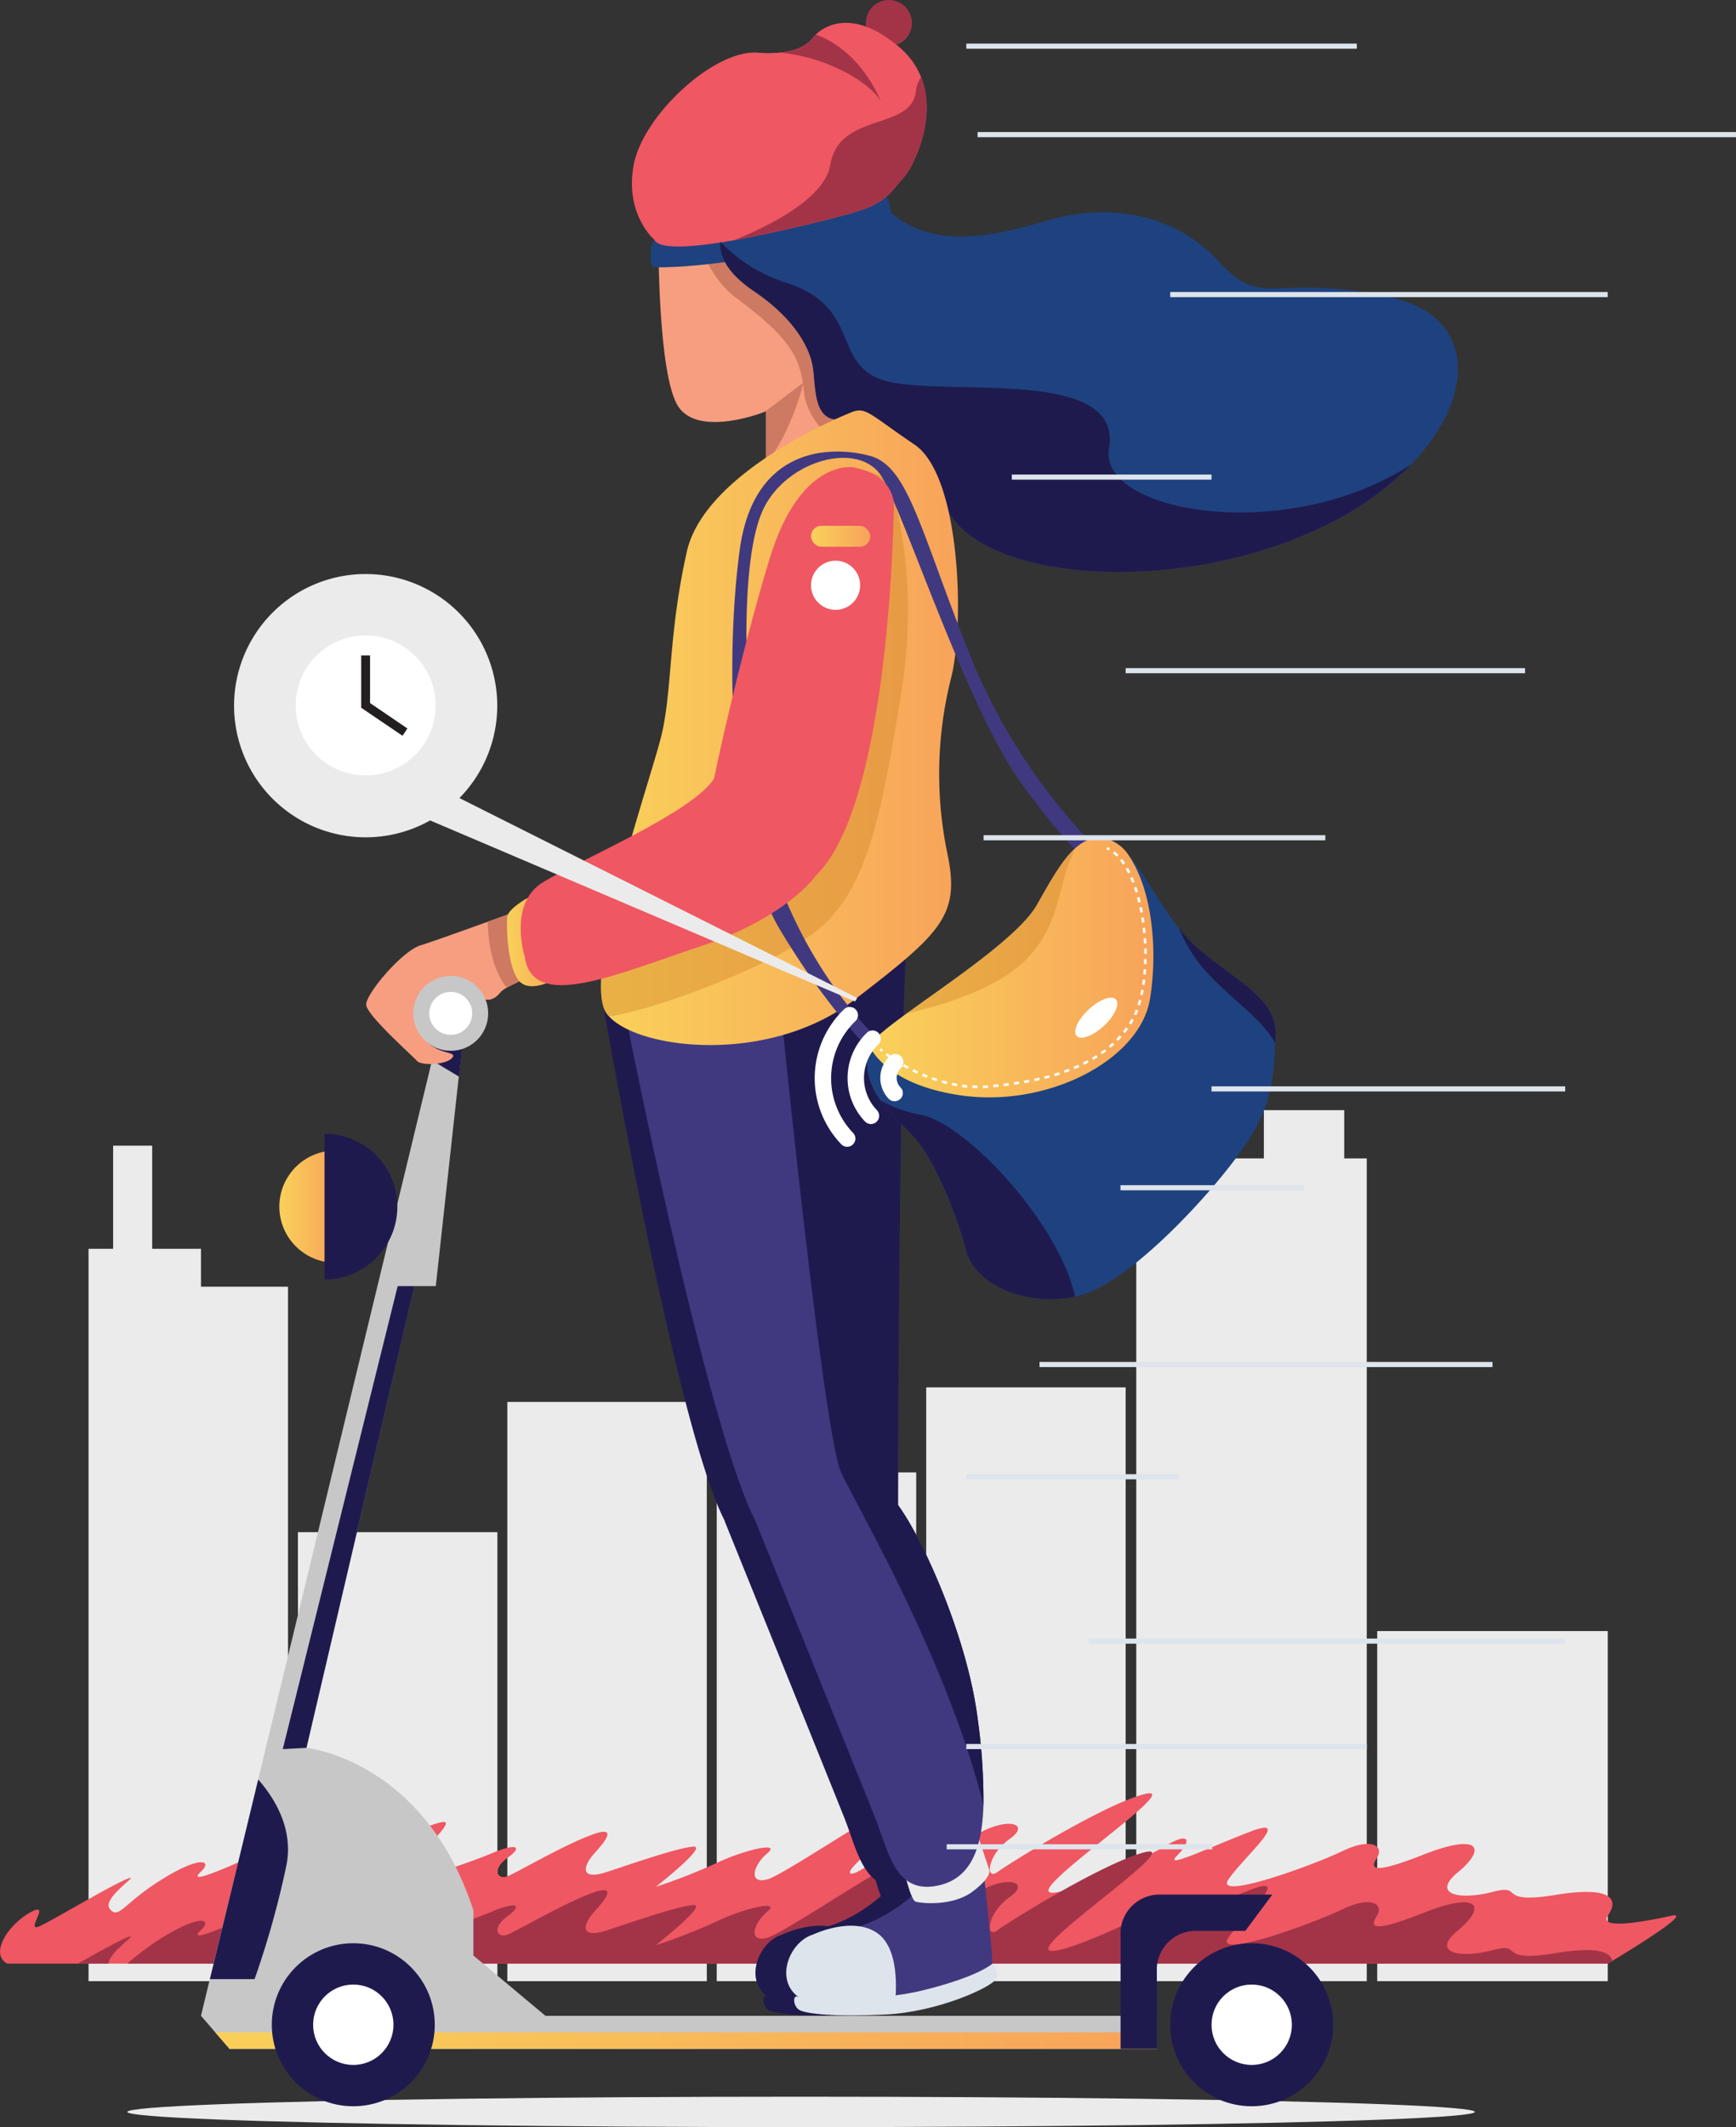<svg xmlns="http://www.w3.org/2000/svg" xmlns:xlink="http://www.w3.org/1999/xlink" viewBox="0 0 457.63 560.55"><rect x="0" y="0" width="457.63" height="560.55" fill="#333333" stroke="none"/><defs><style>.cls-1{fill:#ebebeb;}.cls-2{fill:#ef5762;}.cls-3{fill:#a33448;}.cls-4{fill:#c7c7c7;}.cls-5{fill:#1f1a4e;}.cls-6{fill:url(#linear-gradient);}.cls-7{fill:#fff;}.cls-8{fill:url(#linear-gradient-2);}.cls-9{fill:#403980;}.cls-10{fill:#dee4ec;}.cls-11{fill:#f79e80;}.cls-12{fill:#ce7962;}.cls-13{fill:#1e427f;}.cls-14{fill:url(#linear-gradient-3);}.cls-15{fill:#d18529;opacity:0.42;}.cls-16{fill:url(#linear-gradient-4);}.cls-17{fill:url(#linear-gradient-5);}.cls-18{fill:url(#linear-gradient-6);}.cls-19{fill:#231f20;}</style><linearGradient id="linear-gradient" x1="56.74" y1="537.73" x2="304.93" y2="537.73" gradientUnits="userSpaceOnUse"><stop offset="0" stop-color="#f9cf5a"/><stop offset="0.05" stop-color="#f9cf5a"/><stop offset="1" stop-color="#f8a35a"/></linearGradient><linearGradient id="linear-gradient-2" x1="146.76" y1="337.43" x2="161.54" y2="337.43" xlink:href="#linear-gradient"/><linearGradient id="linear-gradient-3" x1="231.55" y1="211.24" x2="325.65" y2="211.24" xlink:href="#linear-gradient"/><linearGradient id="linear-gradient-4" x1="302.53" y1="274.43" x2="377.16" y2="274.43" xlink:href="#linear-gradient"/><linearGradient id="linear-gradient-5" x1="206.71" y1="266.74" x2="220.81" y2="266.74" xlink:href="#linear-gradient"/><linearGradient id="linear-gradient-6" x1="213.78" y1="141.32" x2="229.42" y2="141.32" xlink:href="#linear-gradient"/></defs><title>Driving to work</title><g id="Layer_shadow"><ellipse class="cls-1" cx="211.17" cy="556.53" rx="177.61" ry="4.01"/></g><g id="Layer_buildings"><rect class="cls-1" x="78.54" y="403.76" width="52.58" height="118.32"/><rect class="cls-1" x="133.74" y="369.44" width="52.58" height="152.64"/><rect class="cls-1" x="188.94" y="388" width="52.58" height="134.08"/><rect class="cls-1" x="244.16" y="365.6" width="52.58" height="156.48"/><rect class="cls-1" x="363.05" y="429.82" width="60.77" height="92.26"/><polygon class="cls-1" points="52.98 329.08 40.12 329.08 40.12 301.91 29.82 301.91 29.82 329.08 23.34 329.08 23.34 339.07 23.34 522.08 75.92 522.08 75.92 339.07 52.98 339.07 52.98 329.08"/><polygon class="cls-1" points="354.35 292.55 333.17 292.55 333.17 305.26 299.53 305.26 299.53 522.08 360.29 522.08 360.29 305.26 354.35 305.26 354.35 292.55"/></g><g id="Layer_grass"><path class="cls-2" d="M498.1,536.22l-1.17.69H75c-4.71-2.65.3-10.3,6.18-13.53s-2.06,5.88,2.65,3.55,18-10.32,22.65-12.28-6.76,4.91-4.41,7.85,3.53-1.47,13.83-7.85,13.24-4.81,10.22-2,1.25,1.6,16.56-5.46,10.59-1.18,6,3.88-1.34,6.09,8.76,1.58,27.06-11.93,32.07-13-7.95,9.93-11.49,14.19,18.55-3.38,24.73-6,8.53-2,4.18,1.18-2.62,5.89,0,4.85,14.06-7.79,21.71-10.73,4.12,1.47,1.18,4.7-4.12,7.36,3.4,4.88,18.67-6.35,22.68-6.64-9.9,10.6-9.9,10.6a153.06,153.06,0,0,0,16.13-6.32c7-3.36,17.12-5.75,13.27-2.52s-5,8.24,0,6.87,36.5-23.34,42.69-23.93-20.6,19.12-20.9,21.94,12.36-7.23,15.41-8.7c2.22-1.08,1.3,1.32-.74,4.71-.74,1.23-1.64,2.61-2.57,4-1.59,2.36.64,1.8,4.39,0,4.47-2.19,11.08-6.2,15.88-9.24,8.83-5.6,15.6-3.54,9.71.58s-6.53,11.11-3.2,8.7,27.62-17.53,38.51-20.47-20.89,18.54-24.72,24.43c-1.08,1.66.39,1.82,3.2,1.09,5.77-1.48,17.21-6.66,23.77-10,1.52-.78,2.77-1.45,3.64-2,6.46-3.83,6.76-1.18,2.93,2.64s8.83-2.35,19.7-6.47-2.33,7.06-6.16,12.75,22.07-3.63,30-7.45,10.89-1.18,9.29,1.47-2.76,5.29,12.19-.59,16.48-1.47,9.12,4.58.59,7.49,9.07,5.26.64,3.4,16.53.8,16.47,1.72,13.85,5.4,8.51,1.91,16.45.14C520.27,522.73,502.85,533.36,498.1,536.22Z" transform="translate(-73.12 -19.46)"/><path class="cls-3" d="M101.74,536.91H93.65c4.95-2.8,10.2-5.75,12.81-6.84C110.69,528.31,101.86,533.67,101.74,536.91Z" transform="translate(-73.12 -19.46)"/><path class="cls-3" d="M498.1,536.22l-1.17.69H106.68a69.86,69.86,0,0,1,9.2-6.84c10.3-6.37,13.24-4.81,10.22-2s1.25,1.6,16.56-5.47,10.59-1.17,6,3.88-1.34,6.09,8.76,1.59,27.06-11.94,32.07-13S181.49,525,178,529.23s18.55-3.38,24.73-6,8.53-2.06,4.18,1.18-2.62,5.89,0,4.85,14.06-7.79,21.71-10.74,4.12,1.48,1.18,4.71-4.12,7.36,3.4,4.88,18.67-6.35,22.68-6.64-9.9,10.59-9.9,10.59a151.9,151.9,0,0,0,16.13-6.31c7-3.37,17.12-5.75,13.27-2.52s-5,8.24,0,6.87c4-1.1,25.08-15.46,36.46-21.4,2.79-1.47,5-2.42,6.23-2.53,2.43-.23-.24,2.69-4.41,6.48-6.4,5.84-16.31,13.75-16.49,15.46-.29,2.82,12.36-7.23,15.41-8.7s.19,3.53-3.31,8.7,11.45-3.7,20.27-9.29,15.6-3.53,9.71.59-6.53,11.12-3.2,8.7c1.7-1.23,8.9-5.8,17-10.37,7.7-4.33,16.21-8.67,21.52-10.1,1.5-.41,2.19-.35,2.25.08.37,2.63-23.67,19.27-27,24.34-3.82,5.89,24.13-7.06,30.61-10.89s6.76-1.17,2.93,2.65,8.83-2.35,19.7-6.47-2.33,7.06-6.16,12.75,22.07-3.63,30-7.46,10.89-1.17,9.29,1.48-2.76,5.3,12.19-.59,16.48-1.47,9.12,4.58.59,7.48,9.07,5.26.64,3.4,16.53.79C494.14,532.32,497.79,533.87,498.1,536.22Z" transform="translate(-73.12 -19.46)"/></g><g id="Layer_scooter"><rect class="cls-4" x="60.49" y="531.21" width="244.44" height="8.7"/><path class="cls-4" d="M216.91,550.67V555l-83.3,4.34L129.85,555l-3.75-4.35,2.35-9.72,12.74-52.6L187,298.92l1.12-4.61h6.94l-1,8.87L188,358.38h-5.66L153.91,480.05s31.06,3.09,44,42.81v11.92Z" transform="translate(-73.12 -19.46)"/><path class="cls-5" d="M148.61,511.08A237.56,237.56,0,0,1,140.23,541H128.45l12.74-52.6C145.24,493,150.6,501.19,148.61,511.08Z" transform="translate(-73.12 -19.46)"/><polygon class="cls-6" points="304.93 535.55 304.93 539.9 60.49 539.9 56.73 535.55 304.93 535.55"/><path class="cls-5" d="M378.77,518.72a10,10,0,0,0-2.4.28h0a10.3,10.3,0,0,0-7.86,9.28h0v31.09h9.57v-20.1h0c0-.23,0-.47,0-.71s0-.49,0-.73a10.28,10.28,0,0,1,7.87-9.27,9.92,9.92,0,0,1,2.4-.28c.23,0,.46,0,.69,0v0h12.36l7.12-9.56Z" transform="translate(-73.12 -19.46)"/><circle class="cls-5" cx="329.96" cy="533.56" r="21.48"/><circle class="cls-5" cx="93.13" cy="533.56" r="21.48"/><circle class="cls-7" cx="329.96" cy="533.56" r="10.59"/><circle class="cls-7" cx="93.13" cy="533.56" r="10.59"/><path class="cls-8" d="M146.76,337.43a14.79,14.79,0,0,0,14.78,14.79V322.65A14.78,14.78,0,0,0,146.76,337.43Z" transform="translate(-73.12 -19.46)"/><path class="cls-5" d="M177.87,337.43a19.2,19.2,0,0,1-19.2,19.2V318.24A19.2,19.2,0,0,1,177.87,337.43Z" transform="translate(-73.12 -19.46)"/><polygon class="cls-5" points="121.98 274.85 121.01 283.72 113.92 279.46 115.04 274.85 121.98 274.85"/><polygon class="cls-5" points="109.26 338.92 80.79 460.59 74.54 460.93 104.83 338.92 109.26 338.92"/></g><g id="Layer_character1"><g id="Layer_right_leg" data-name="Layer_right leg"><path class="cls-5" d="M306.34,518.2s-7.29,7.27-16.87,9.41S276,532,274.26,537.23s5,13.71,28.32,10.18,23.87-7.88,24-10.5-2.3-24.25-2.3-24.25S310.92,518.79,306.34,518.2Z" transform="translate(-73.12 -19.46)"/><path class="cls-5" d="M279.31,529.25s10.38-5,17-.34,4.58,18.74,4.58,18.74-15.21,3-23.79-1S272.68,531.27,279.31,529.25Z" transform="translate(-73.12 -19.46)"/><path class="cls-5" d="M275.47,545.7s18.2,1.83,32.84-1.76,18.26-7,18.26-7,2.09,1.85,1,4-15.31,8.72-29.15,9.38-20.5-.19-22.5-1.08S273.86,544.76,275.47,545.7Z" transform="translate(-73.12 -19.46)"/><path class="cls-5" d="M303.27,512.2s1.76,7.94,3.09,8.38,9.71,1.33,15-2.64,4.42-5.74,4.42-5.74l-4.2-12.58S303.93,503.15,303.27,512.2Z" transform="translate(-73.12 -19.46)"/><path class="cls-5" d="M304.36,266.33c-2,8.73-2.62,126.94-2.64,149.65v.62A20.51,20.51,0,0,1,298,429.1c-7.23,9.62-23.19,8.77-32.86-7.15-.3-.49-.59-1-.91-1.62h0c-12.92-24.71-32-135.55-32-135.55,2.4-16.25,39.26-22,59.8-22C299.78,262.72,304.91,263.91,304.36,266.33Z" transform="translate(-73.12 -19.46)"/><path class="cls-5" d="M324.24,495.13c-.34,11.52-3.36,18.89-11.12,21-12.06,3.2-13.82-8.55-17.35-17.45s-31.16-77.23-31.59-78.3h0c-.64-13.77,12.48-14.21,23.1-11.69,5.59,1.33,10.48,3.48,12.31,5a13.24,13.24,0,0,1,2.13,2.4c6.36,8.6,18.23,34.56,21,56.32A152.8,152.8,0,0,1,324.24,495.13Z" transform="translate(-73.12 -19.46)"/><path class="cls-5" d="M324.24,495.13c-5.95-23.85-17.46-48.6-26.29-66-4.76-9.38-8.75-16.64-10.67-20.48,5.59,1.33,10.48,3.48,12.31,5a13.24,13.24,0,0,1,2.13,2.4c6.36,8.6,18.23,34.56,21,56.32A152.8,152.8,0,0,1,324.24,495.13Z" transform="translate(-73.12 -19.46)"/><path class="cls-5" d="M304.36,266.33c-2,8.73-2.62,126.94-2.64,149.65v.62A20.51,20.51,0,0,1,298,429.1c-4.76-9.38-8.75-16.64-10.67-20.48-.22-.45-.42-.84-.58-1.2-4.65-9.88-16.23-125.16-16.23-125.16L292,262.74C299.78,262.72,304.91,263.91,304.36,266.33Z" transform="translate(-73.12 -19.46)"/></g><g id="Layer_left_leg" data-name="Layer_left leg"><path class="cls-9" d="M314.47,518.2s-7.29,7.27-16.87,9.41-13.48,4.37-15.21,9.62,5,13.71,28.32,10.18,23.87-7.88,24-10.5-2.3-24.25-2.3-24.25S319.05,518.79,314.47,518.2Z" transform="translate(-73.12 -19.46)"/><path class="cls-10" d="M287.44,529.25s10.38-5,17-.34S309,547.65,309,547.65s-15.21,3-23.79-1S280.81,531.27,287.44,529.25Z" transform="translate(-73.12 -19.46)"/><path class="cls-10" d="M283.59,545.7s18.21,1.83,32.85-1.76,18.26-7,18.26-7,2.09,1.85,1,4-15.3,8.72-29.14,9.38-20.5-.19-22.5-1.08S282,544.76,283.59,545.7Z" transform="translate(-73.12 -19.46)"/><path class="cls-1" d="M311.4,512.2s1.76,7.94,3.09,8.38,9.7,1.33,15-2.64,4.41-5.74,4.41-5.74l-4.19-12.58S312.06,503.15,311.4,512.2Z" transform="translate(-73.12 -19.46)"/><path class="cls-9" d="M312.48,266.33c-2,8.73-2.62,126.94-2.63,149.65v.62a20.51,20.51,0,0,1-3.77,12.5c-7.24,9.62-23.19,8.77-32.86-7.15-.3-.49-.6-1-.91-1.62h0c-12.92-24.71-34.18-132.89-34.18-132.89,2.4-16.26,41.45-24.65,62-24.68C307.91,262.72,313,263.91,312.48,266.33Z" transform="translate(-73.12 -19.46)"/><path class="cls-9" d="M332.37,495.13c-.34,11.52-3.36,18.89-11.12,21-12.06,3.2-13.82-8.55-17.35-17.45s-31.16-77.23-31.59-78.3h0c-.64-13.77,12.48-14.21,23.1-11.69,5.59,1.33,10.48,3.48,12.31,5a13.63,13.63,0,0,1,2.13,2.4c6.36,8.6,18.23,34.56,21,56.32A154.15,154.15,0,0,1,332.37,495.13Z" transform="translate(-73.12 -19.46)"/><path class="cls-5" d="M332.37,495.13c-5.95-23.85-17.46-48.6-26.29-66-4.76-9.38-8.75-16.64-10.67-20.48,5.59,1.33,10.48,3.48,12.31,5a13.63,13.63,0,0,1,2.13,2.4c6.36,8.6,18.23,34.56,21,56.32A154.15,154.15,0,0,1,332.37,495.13Z" transform="translate(-73.12 -19.46)"/><path class="cls-5" d="M312.48,266.33c-2,8.73-2.62,126.94-2.63,149.65v.62a20.51,20.51,0,0,1-3.77,12.5c-4.76-9.38-8.75-16.64-10.67-20.48-.22-.45-.42-.84-.58-1.2-4.66-9.88-16.23-125.16-16.23-125.16l21.52-19.52C307.91,262.72,313,263.91,312.48,266.33Z" transform="translate(-73.12 -19.46)"/></g><g id="Layer_head"><path class="cls-11" d="M297.44,137.59s0,0,0,.06c0,.21-.53,1.11-5.65,3.67-6.06,3-16.77.51-16.77.51v-14h0c-.42.28-17.46,6.9-23-1.09s-5.33-44.47-5.33-44.47c.05-6.64,3-10.31,8.3-11.88,6.33-1.88,16-.76,28.17,1.88,22.33,4.85,14.34,28.39,14.34,28.39Z" transform="translate(-73.12 -19.46)"/><path class="cls-12" d="M285,120.21s-3.5,14.08-10,21.21V127.79Z" transform="translate(-73.12 -19.46)"/><circle class="cls-3" cx="234.32" cy="6.08" r="6.08"/><path class="cls-12" d="M297.44,137.59s0,0,0,.06c-5.92-2.12-11.76-8.05-12.42-15.22-.84-9.16-4.14-14.27-17.88-24.51-9-6.72-11.54-19.55-12.21-27.57,6.33-1.88,16-.76,28.17,1.88,22.33,4.85,14.34,28.39,14.34,28.39Z" transform="translate(-73.12 -19.46)"/><path class="cls-13" d="M445.18,141.78A82.32,82.32,0,0,1,421.5,158.4C382.71,177,330,172.54,322.23,152.34S299.06,130.52,293.41,130s-5.26-8.22-5.93-13.34S283,103.71,271.85,96.17c-8.64-5.83-9.07-10.94-8.82-13a4.05,4.05,0,0,1,.2-.92c-5.92-21.15,33.41-16.44,44.72-6.77s26.27,6.5,41.62,2,33.14-2,44.85,10.91,14.15,2.83,44.86,9.29C462.22,102.61,462.61,123.68,445.18,141.78Z" transform="translate(-73.12 -19.46)"/><path class="cls-13" d="M245.32,89.91s14.75.5,37.27-4.85S308,75.53,308,75.53s-.61-3.91-1.31-4.31-14.25,5-29.3,7.37-28.38,4-30.71,3.64S244.13,89.2,245.32,89.91Z" transform="translate(-73.12 -19.46)"/><path class="cls-2" d="M311.39,66.16c-3,3.34-4.25,6-9.91,8.19S276.34,81,267.34,82.64c-.21,0-.43.08-.64.11-8.87,1.57-19.61,2.86-21.08-.11,0,0-7.88-6.67-5.45-19.71s21.05-30.3,32.5-29.6a38,38,0,0,0,5.91,0c6.47-.63,8.21-3.17,9.16-4.3l.39-.42c2-2,9.64-7.38,22.15,3.36a19.67,19.67,0,0,1,5.65,7.84C320.25,50.73,313.8,63.51,311.39,66.16Z" transform="translate(-73.12 -19.46)"/><path class="cls-3" d="M305.31,46.14c-.21-.4-3.18-5.62-14.74-10.07a48.56,48.56,0,0,0-12-2.78c6.47-.63,8.2-3.17,9.16-4.3l.4-.42C300,32.74,305.08,45.54,305.31,46.14Z" transform="translate(-73.12 -19.46)"/><path class="cls-5" d="M445.18,141.78A82.32,82.32,0,0,1,421.5,158.4C382.71,177,330,172.54,322.23,152.34S299.06,130.52,293.41,130s-5.26-8.22-5.93-13.34S283,103.71,271.85,96.17c-8.64-5.83-9.07-10.94-8.82-13a40.69,40.69,0,0,0,17,10.66c21.33,6.74,11.36,22.77,27.93,26.33s61.29-3.72,57.51,17.44C362.46,154.48,412.33,163.33,445.18,141.78Z" transform="translate(-73.12 -19.46)"/><path class="cls-3" d="M311.39,66.16c-3,3.34-4.25,6-9.91,8.19S276.34,81,267.34,82.64c-.21,0-.43.08-.64.11C277,78.53,290.58,71.42,292,62.91c2.23-13.9,21.21-9,22.53-19.2a7.69,7.69,0,0,1,1.45-3.94C320.25,50.73,313.8,63.51,311.39,66.16Z" transform="translate(-73.12 -19.46)"/></g><g id="Layer_body"><path class="cls-14" d="M322.87,244.45c3.39,16.19-1.47,20.74-24.42,38.4-22.41,17.23-56.61,13.29-64.77,4.47a6.54,6.54,0,0,1-.55-.65c-4.08-5.35.43-25.14,5.51-43.2,3.71-13.2,7.73-25.47,8.91-30.51,2.8-11.91,1.77-26.47,6.62-48.1s43.1-36.63,43.1-36.63c4.09-1.77,4.71.15,16.92,8.38s13.24,47.52,9.65,61.5A103.29,103.29,0,0,0,322.87,244.45Z" transform="translate(-73.12 -19.46)"/><path class="cls-15" d="M310.73,201.93c-5.29,32.66-9,51.42-21.62,62.24-10.36,8.9-41.81,21.09-55.43,23.15a6.54,6.54,0,0,1-.55-.65c-4.08-5.35.43-25.14,5.51-43.2,9.2-4.9,27.52-7.93,33-26.16s18.62-89,36-70.32C307.64,147,316,169.28,310.73,201.93Z" transform="translate(-73.12 -19.46)"/><path class="cls-9" d="M270.21,198.84s-2-31.55,3.94-44.79,25.49-18.81,31.48-8.85,22.32,60.71,36.66,80.57,21.85,24.49,21.85,24.49a4.05,4.05,0,0,0,0-4.85c-1.77-2.87-22.29-20.53-35.53-53.85s-16.11-49.31-26.26-52-30.45-2.49-34.21,24.65-3.12,77.15,10.46,100S305.22,299,305.22,299s2.42-.66,2.65-2.65C307.87,296.38,267.64,263.94,270.21,198.84Z" transform="translate(-73.12 -19.46)"/><path class="cls-13" d="M409.37,292.85c0,.49-.05,1-.08,1.46-.49,9.18-.53,16.84-9.48,29.14-9.41,12.95-28.25,32.52-40.16,36.78a23.7,23.7,0,0,1-3.15.9c-11.58,2.54-26.09-2.15-28.77-12.38-2.94-11.17-9-24.86-14-30s-7.94-8.54-7.94-8.54-.27-.32-.67-.89c-1.54-2.19-5.06-8.12-2.61-13.71a11.58,11.58,0,0,1,3.28-4.23c1.66-1.4,3.85-3.05,6.36-4.88,11.46-8.34,29.53-20.31,34.24-28.51,3.42-6,6.51-11.73,10.14-15,2.45-2.2,5.16-3.27,8.37-2.5a10.9,10.9,0,0,1,5.21,3.61h0c4.29,4.78,8.39,13.18,13.78,20a38.28,38.28,0,0,0,5.59,5.83C400.4,278.88,410,283,409.37,292.85Z" transform="translate(-73.12 -19.46)"/><path class="cls-5" d="M356.5,361.13c-11.58,2.54-26.09-2.15-28.77-12.38-2.94-11.17-9-24.86-14-30s-7.94-8.54-7.94-8.54-.27-.32-.67-.89a31.94,31.94,0,0,0,10.41,3.83C327.77,315.26,352.5,342.11,356.5,361.13Z" transform="translate(-73.12 -19.46)"/><path class="cls-5" d="M409.37,292.85c0,.49-.05,1-.08,1.46-3.62-6.36-10.43-10.67-17.13-17.64a39,39,0,0,1-8.24-12.6,38.28,38.28,0,0,0,5.59,5.83C400.4,278.88,410,283,409.37,292.85Z" transform="translate(-73.12 -19.46)"/><path class="cls-16" d="M376.27,282.7c-2.64,16.19-27.36,29-50.62,25.3-14.72-2.33-20.7-8.31-23.12-12.39a11.58,11.58,0,0,1,3.28-4.23c1.66-1.4,3.85-3.05,6.36-4.88,11.46-8.34,29.53-20.31,34.24-28.51,3.42-6,6.51-11.73,10.14-15,2.45-2.2,5.16-3.27,8.37-2.5a10.9,10.9,0,0,1,5.21,3.61h0C377.17,253.75,378.28,270.41,376.27,282.7Z" transform="translate(-73.12 -19.46)"/><path class="cls-15" d="M356.55,243c-.45,1.14-1,2.42-1.61,3.82-2.8,6.33-2.65,19.72-15.09,28.69-8.35,6-20.55,9.42-27.68,11,11.46-8.34,29.53-20.31,34.24-28.51C349.83,252,352.92,246.26,356.55,243Z" transform="translate(-73.12 -19.46)"/><ellipse class="cls-7" cx="362.11" cy="287.62" rx="7.06" ry="2.95" transform="translate(-172.08 303.74) rotate(-42.87)"/><path class="cls-7" d="M305.45,296.64l-.53-.45.45-.5.5.42Z" transform="translate(-73.12 -19.46)"/><path class="cls-7" d="M330.82,306.22l-1.38-.05,0-.68c.45,0,.9,0,1.36.05Zm1.38,0,0-.68c.45,0,.9,0,1.35-.07l.05.68Zm-4.14-.14c-.46,0-.92-.09-1.37-.15l.09-.68,1.34.16ZM335,306l-.06-.68,1.35-.14.08.67Zm2.73-.3-.08-.68,1.35-.17.09.67Zm-12.36,0c-.46-.08-.91-.16-1.36-.26l.14-.66c.44.09.89.18,1.34.25Zm15.08-.36-.1-.67,1.35-.21.11.67Zm-17.78-.2-1.34-.35.19-.65,1.31.34Zm20.49-.24-.12-.66,1.34-.25.13.66ZM320,304.4l-1.3-.44.22-.64c.42.15.85.3,1.29.44Zm25.85,0-.14-.66,1.33-.3.15.66Zm2.68-.62-.17-.66,1.32-.34.18.65Zm-31.13-.29c-.43-.17-.86-.34-1.27-.52l.26-.63c.41.18.83.35,1.26.52Zm33.78-.43-.19-.65,1.3-.41.21.65Zm-36.31-.65-1.25-.6.31-.61c.39.2.8.4,1.22.59Zm38.93-.2-.22-.64,1.27-.47.24.64C354.63,301.89,354.2,302.05,353.76,302.2Zm2.57-1-.26-.63c.42-.17.84-.35,1.25-.54l.28.62Zm-44-.05-1.21-.67.34-.59,1.19.66Zm46.49-1.09-.3-.61c.41-.2.81-.4,1.2-.61l.32.59C359.67,299.67,359.26,299.88,358.85,300.08ZM310,299.8l-1.17-.74.37-.57c.36.24.74.48,1.15.73Zm51.31-1-.34-.59,1.15-.7.37.57C362.07,298.31,361.68,298.55,361.28,298.78Zm-53.62-.49c-.42-.29-.8-.56-1.12-.81l.4-.54c.32.24.69.51,1.1.79Zm55.95-1-.39-.55c.37-.26.73-.53,1.09-.8l.41.54Q364.18,296.9,363.61,297.29Zm2.2-1.68-.44-.52c.35-.29.68-.58,1-.89l.46.5C366.51,295,366.16,295.32,365.81,295.61Zm2-1.87-.48-.48c.31-.32.62-.65.92-1l.5.46C368.48,293.07,368.16,293.41,367.84,293.74Zm1.84-2.07-.53-.42c.28-.36.55-.71.81-1.08l.55.4C370.24,290.94,370,291.31,369.68,291.67Zm1.61-2.25-.56-.36.4-.65c.1-.16.19-.33.29-.51l.59.33-.3.53Zm1.35-2.44-.62-.27c.18-.4.35-.82.51-1.25l.64.24C373,286.14,372.82,286.57,372.64,287Zm1-2.59-.65-.2c.14-.43.26-.86.38-1.3l.65.17C373.88,283.51,373.76,284,373.62,284.39Zm.71-2.67-.66-.15.27-1.33.66.12C374.52,280.82,374.43,281.27,374.33,281.72Zm.5-2.72-.67-.1c.06-.44.13-.89.18-1.34l.67.08C375,278.1,374.9,278.55,374.83,279Zm.33-2.73-.68-.07c0-.44.08-.9.11-1.35l.67,0C375.23,275.35,375.2,275.81,375.16,276.27Zm.18-2.75-.68,0c0-.45,0-.9,0-1.36h.68C375.37,272.6,375.36,273.06,375.34,273.52Zm-.63-2.75c0-.45,0-.9,0-1.36l.68,0c0,.46,0,.92,0,1.38Zm-.07-2.72c0-.45-.05-.9-.08-1.36l.67,0c0,.45.06.91.08,1.37Zm-.19-2.71c-.05-.46-.09-.91-.14-1.36l.67-.08c0,.46.1.92.14,1.37Zm-.31-2.71c-.07-.45-.13-.9-.2-1.35l.67-.11c.07.45.14.91.2,1.37Zm-.43-2.69-.27-1.33.66-.14q.15.66.27,1.35Zm-.57-2.66c-.1-.45-.21-.88-.33-1.32l.65-.17c.12.43.23.88.34,1.33Zm-.71-2.62c-.13-.44-.27-.87-.41-1.29l.64-.22c.15.43.29.86.42,1.31Zm-.87-2.57c-.17-.43-.34-.85-.52-1.25l.62-.27c.19.41.36.84.53,1.28Zm-1.09-2.48c-.2-.41-.41-.81-.63-1.19l.59-.34c.22.4.44.81.65,1.23Zm-1.33-2.33c-.26-.38-.52-.75-.79-1.09l.53-.42c.28.35.55.73.82,1.13Zm-1.67-2.08a9,9,0,0,0-1-.89l.42-.53a10.12,10.12,0,0,1,1.05.94Z" transform="translate(-73.12 -19.46)"/><path class="cls-7" d="M365.37,243.58a5.12,5.12,0,0,0-.58-.28l.27-.63.63.31Z" transform="translate(-73.12 -19.46)"/></g><g id="Layer_left_hand" data-name="Layer_left hand"><path class="cls-11" d="M216.73,275.2a92.89,92.89,0,0,0-10,4.52,6.82,6.82,0,0,0-1.77,1.32c-1.43,1.88-4.19,3.09-6.29-.1S182.19,275.75,183,287s10.71,8.93,9.49,11-8.27,2.42-9.49,1-13.24-12-13.35-14.79S179,270.12,184,268.57c2.85-.88,11.13-3.84,17.68-6.21,4.85-1.74,8.74-3.16,8.74-3.16C218.49,260.52,216.73,275.2,216.73,275.2Z" transform="translate(-73.12 -19.46)"/><path class="cls-12" d="M216.73,275.2a92.89,92.89,0,0,0-10,4.52c-3.95-4.79-4.92-12.23-5.05-17.36,4.85-1.74,8.74-3.16,8.74-3.16C218.49,260.52,216.73,275.2,216.73,275.2Z" transform="translate(-73.12 -19.46)"/><path class="cls-17" d="M215.84,254.12s-8.71,4.09-9,6.95.1,14.46,3.58,17.33,10.43-1.66,10.43-1.66Z" transform="translate(-73.12 -19.46)"/><path class="cls-2" d="M211.43,271.45s-4.41-13.91,4.86-19.53,39.48-18.43,45-27.19,20.39-9.33,25.13,5.45,1.84,19.94,1.84,19.94-7.58,11.06-30.42,18.68S213.42,286.12,211.43,271.45Z" transform="translate(-73.12 -19.46)"/><path class="cls-2" d="M297.71,142.57s-13.68-2-21.62,23.84-16.83,65.31-17.68,75,7.31,26.93,28.49,9.93,21.85-98.86,21.85-98.86S309.11,144.43,297.71,142.57Z" transform="translate(-73.12 -19.46)"/><circle class="cls-4" cx="118.82" cy="267.04" r="9.87"/><circle class="cls-7" cx="118.82" cy="267.04" r="5.66"/><rect class="cls-18" x="213.78" y="138.56" width="15.63" height="5.52" rx="2.76"/><circle class="cls-7" cx="220.27" cy="154.23" r="6.48"/></g></g><g id="Layer_air_flow" data-name="Layer_air flow"><rect class="cls-10" x="257.7" y="34.8" width="199.92" height="1.35"/><rect class="cls-10" x="308.48" y="76.95" width="115.33" height="1.35"/><rect class="cls-10" x="266.73" y="125.05" width="52.64" height="1.35"/><rect class="cls-10" x="296.74" y="176.06" width="105.28" height="1.35"/><rect class="cls-10" x="254.73" y="459.57" width="105.57" height="1.35"/><rect class="cls-10" x="286.93" y="431.79" width="125.68" height="1.35"/><rect class="cls-10" x="254.73" y="388.48" width="56.08" height="1.35"/><rect class="cls-10" x="274.03" y="358.9" width="119.41" height="1.35"/><rect class="cls-10" x="259.29" y="220.09" width="90.09" height="1.35"/><rect class="cls-10" x="319.37" y="286.27" width="93.24" height="1.35"/><rect class="cls-10" x="295.37" y="312.32" width="48.39" height="1.35"/><rect class="cls-10" x="254.73" y="11.49" width="102.94" height="1.35"/><rect class="cls-10" x="249.56" y="485.99" width="70" height="1.35"/></g><g id="Layer_notification"><path class="cls-1" d="M295.23,280.48l-101-50.72a34.69,34.69,0,1,0-7.72,5.9l108,46,4,1.71a8.54,8.54,0,0,1,.6-.88Z" transform="translate(-73.12 -19.46)"/><circle class="cls-7" cx="96.39" cy="185.89" r="18.45"/><polygon class="cls-19" points="106.1 193.89 95.22 186.51 95.22 172.71 97.55 172.71 97.55 185.27 107.4 191.97 106.1 193.89"/><path class="cls-7" d="M295.6,292.19A20.85,20.85,0,0,0,298,318a2.15,2.15,0,1,1-3.11,3,25.17,25.17,0,0,1-3.37-30.45c.23-.38.48-.76.73-1.13a24.9,24.9,0,0,1,3.38-4,2.16,2.16,0,0,1,3,3.12,19.8,19.8,0,0,0-2.46,2.83C296,291.6,295.78,291.9,295.6,292.19Z" transform="translate(-73.12 -19.46)"/><path class="cls-7" d="M304.27,312a2.16,2.16,0,0,1-3.12,3,16.54,16.54,0,0,1-1.52-21.06c.15-.21.31-.43.48-.64a17.29,17.29,0,0,1,1.53-1.69,2.16,2.16,0,0,1,3,3.12,7.4,7.4,0,0,0-.55.57c-.12.12-.24.26-.35.38A12.24,12.24,0,0,0,304.27,312Z" transform="translate(-73.12 -19.46)"/><path class="cls-7" d="M310.55,306.06a2.1,2.1,0,0,1-.06,2.95l-.06.05a2.16,2.16,0,0,1-3.05-.07,7.9,7.9,0,0,1,.23-11.17,1.9,1.9,0,0,1,.44-.32,1,1,0,0,1,.23-.12,2.15,2.15,0,0,1,2.32,3.54,3.59,3.59,0,0,0-.05,5.14Z" transform="translate(-73.12 -19.46)"/></g></svg>